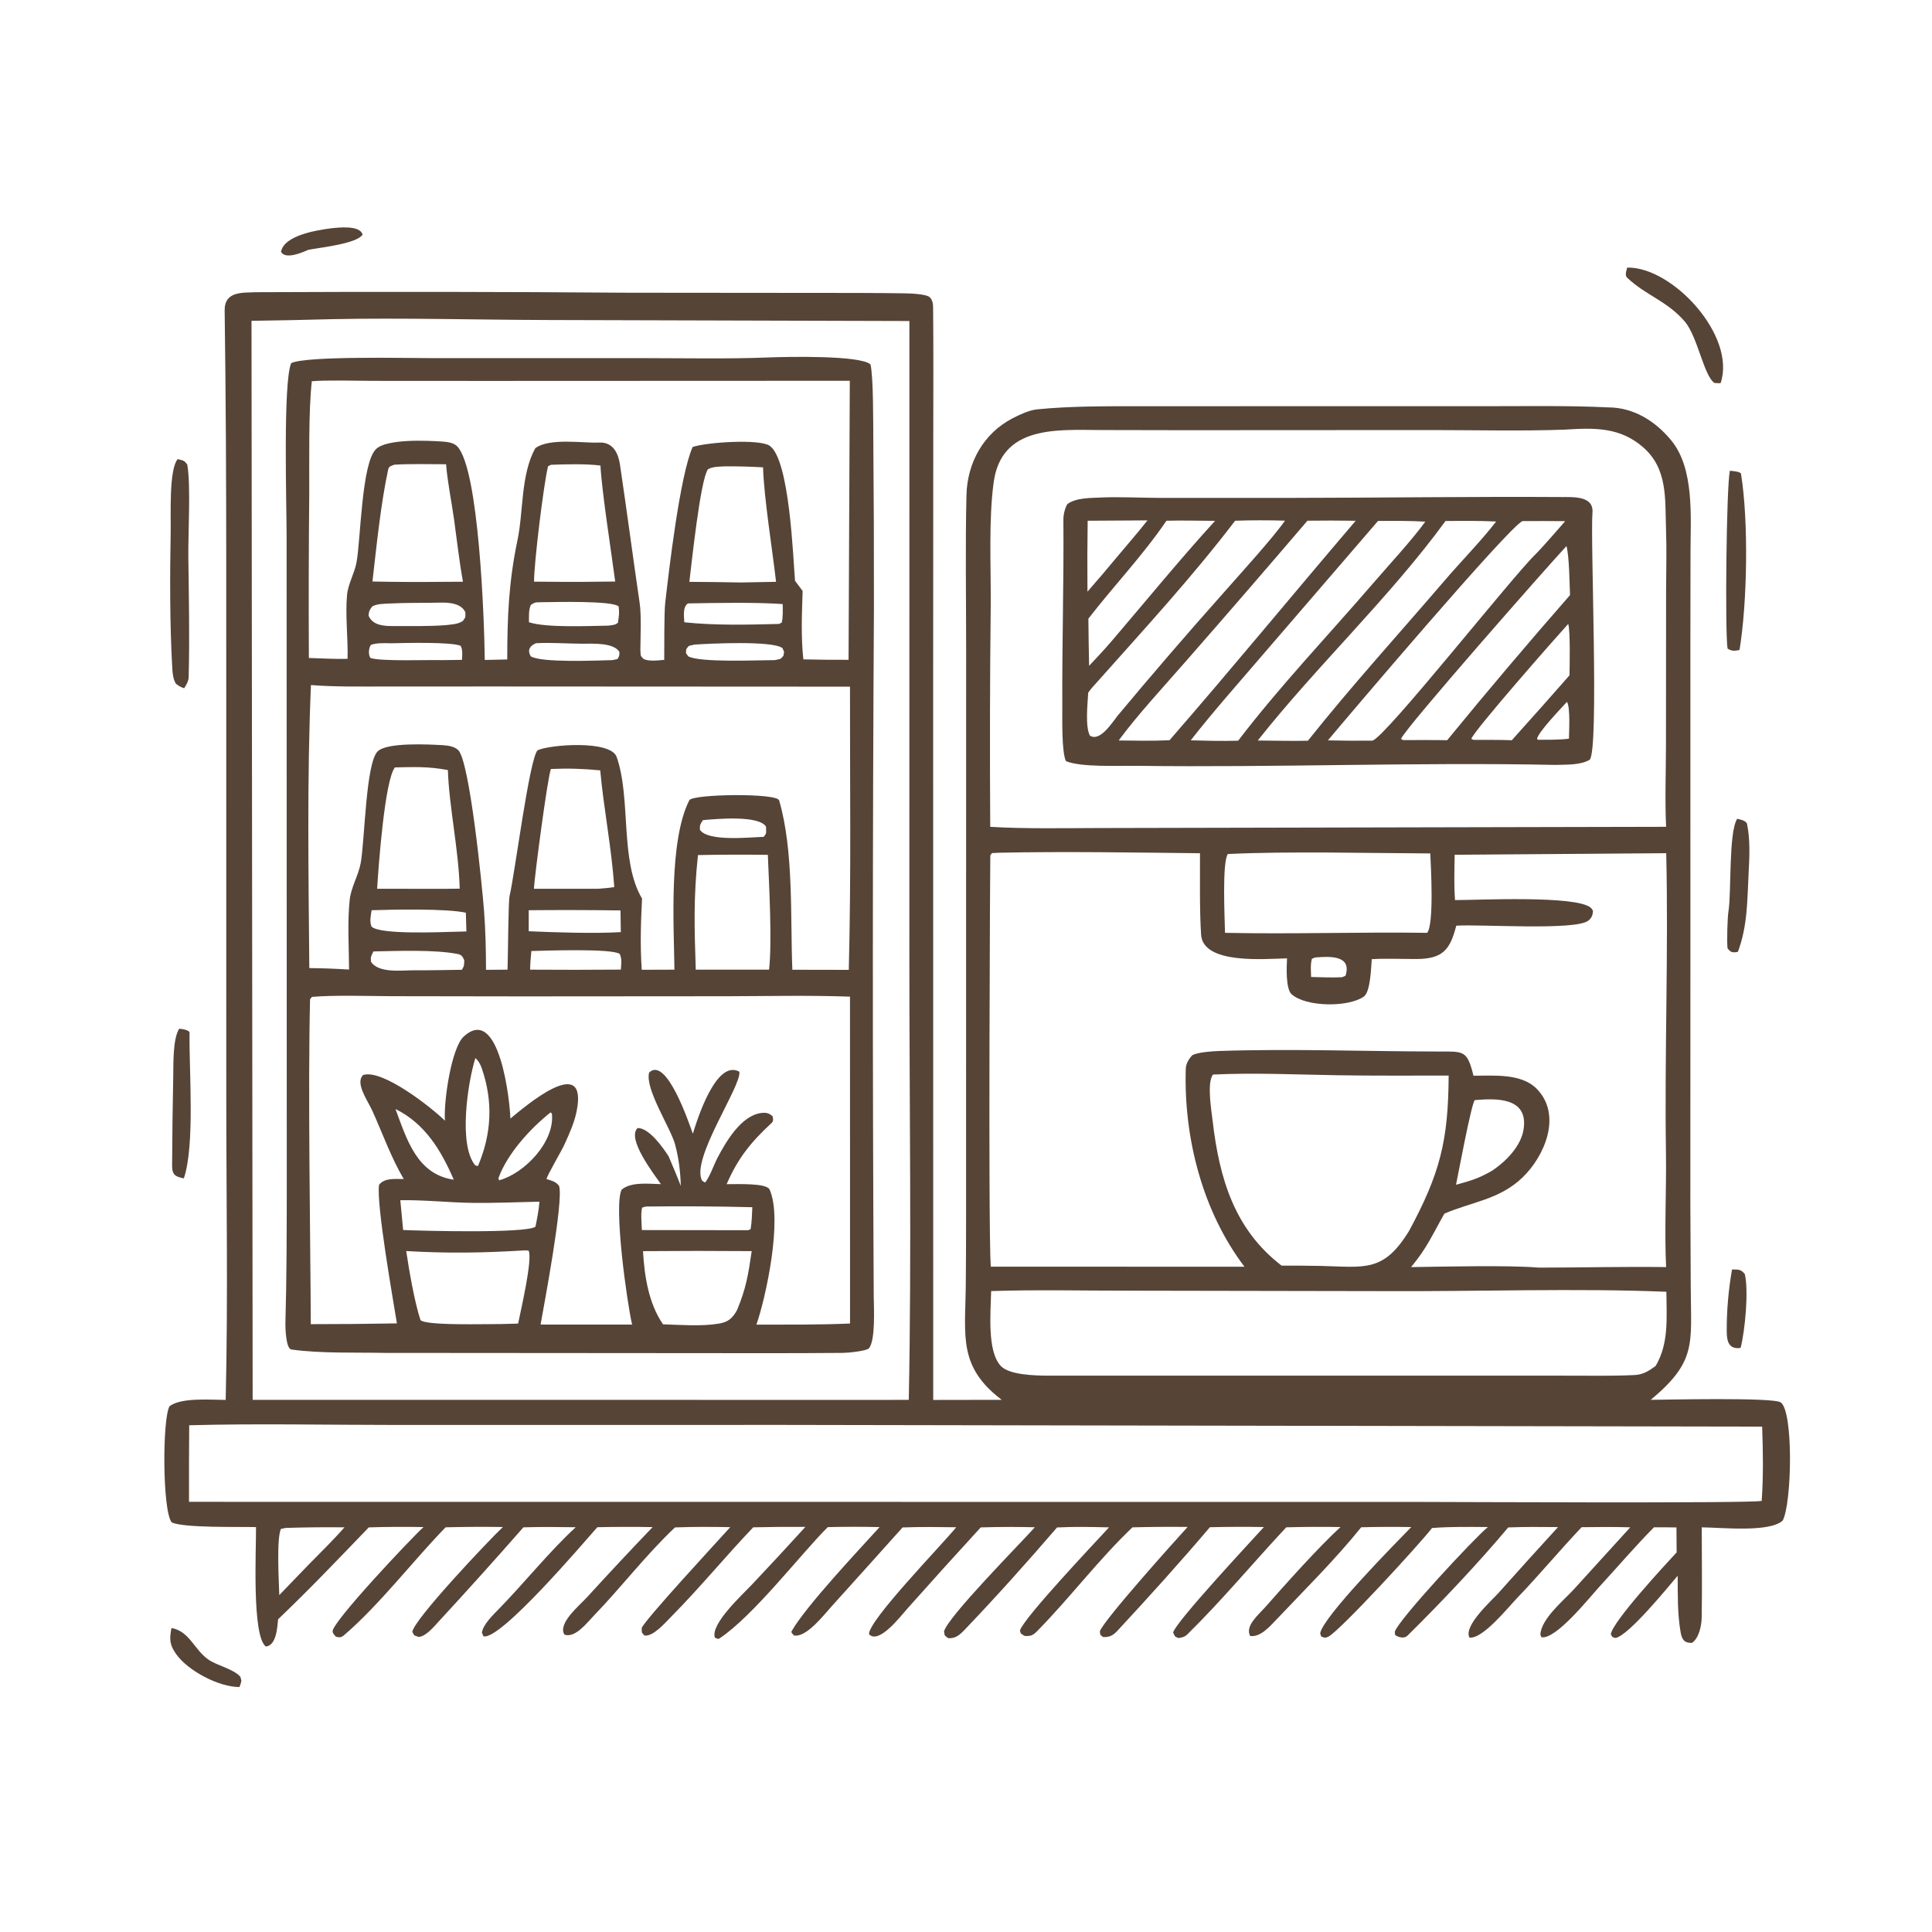 <?xml version="1.0" encoding="UTF-8"?> <svg xmlns="http://www.w3.org/2000/svg" width="145" height="145" viewBox="0 0 145 145" fill="none"><path d="M19.232 21.931C28.554 21.886 37.875 21.899 47.196 21.97L60.563 21.982C63 21.985 65.451 21.977 67.887 22.015C68.293 22.021 69.529 22.061 69.782 22.311C70.03 22.555 70.03 22.892 70.033 23.227C70.062 26.442 70.047 29.677 70.043 32.891L70.036 51.098L70.04 105.068L75.182 105.059C71.926 102.596 72.436 100.298 72.482 96.609C72.499 94.853 72.507 93.096 72.506 91.339L72.507 71.84L72.511 48.688C72.511 44.849 72.444 40.992 72.535 37.161C72.593 34.723 73.816 32.524 75.997 31.393C76.505 31.13 77.249 30.781 77.825 30.724C80.356 30.473 82.901 30.491 85.441 30.488L97.105 30.486L112.102 30.484C114.969 30.485 117.827 30.436 120.701 30.575C122.584 30.58 124.2 31.573 125.409 33.026C127.181 35.153 126.879 38.787 126.876 41.39L126.866 48.617L126.868 70.483L126.864 90.234L126.893 96.617C126.912 100.873 127.359 102.168 123.891 105.06C124.825 105.056 133.07 104.858 133.644 105.25C134.612 105.912 134.487 112.814 133.796 114.119C132.808 115.036 129.189 114.639 127.719 114.63C127.72 116.872 127.754 119.143 127.715 121.385C127.703 122.003 127.526 122.918 126.995 123.298C126.423 123.327 126.232 123.059 126.134 122.51C125.891 121.131 125.922 119.658 125.912 118.264C125.104 119.216 122.239 122.734 121.248 122.936C120.94 122.834 121.054 122.927 120.894 122.655C121.02 121.71 124.942 117.47 125.834 116.511L125.821 114.638C125.281 114.619 124.68 114.629 124.134 114.627C122.72 116.052 121.408 117.597 120.053 119.069C119.294 119.895 116.784 123.065 115.688 122.878L115.606 122.682C115.671 121.5 117.298 120.17 118.106 119.298L122.354 114.628C121.125 114.589 119.934 114.604 118.706 114.618C117.061 116.349 115.509 118.224 113.852 119.946C113.159 120.666 111.275 123.033 110.285 122.902C109.822 122.025 111.918 120.159 112.456 119.564C113.937 117.903 115.429 116.252 116.933 114.611C115.67 114.599 114.459 114.586 113.195 114.636C110.99 117.27 108.11 120.32 105.634 122.759C105.396 122.994 104.974 122.899 104.709 122.711L104.68 122.471C104.932 121.583 110.718 115.368 111.67 114.607C110.265 114.596 108.876 114.571 107.476 114.681C106.602 115.825 100.559 122.413 99.687 122.84C99.465 122.949 99.383 122.912 99.161 122.824L99.081 122.589C99.271 121.358 104.75 115.808 105.918 114.609C104.666 114.586 103.414 114.591 102.162 114.624C100.19 117.069 97.9 119.329 95.739 121.613C95.266 122.112 94.568 122.891 93.828 122.783C93.421 122.039 94.449 121.192 94.939 120.643C96.449 118.928 98.963 116.111 100.607 114.607C99.25 114.584 97.892 114.59 96.535 114.628C94.049 117.289 91.705 120.118 89.103 122.671C88.92 122.851 88.677 122.916 88.431 122.938C88.111 122.779 88.219 122.875 88.046 122.525C88.199 121.772 93.892 115.671 94.858 114.608C93.507 114.583 92.155 114.587 90.804 114.621C88.591 117.228 86.177 119.904 83.844 122.414C83.523 122.759 83.234 122.89 82.776 122.859C82.521 122.624 82.594 122.765 82.548 122.422C82.924 121.49 88.183 115.642 89.135 114.599C87.755 114.584 86.374 114.594 84.993 114.63C82.467 117.031 80.337 119.872 77.9 122.359C77.526 122.741 77.409 122.8 76.908 122.783C76.58 122.572 76.639 122.679 76.547 122.375C76.843 121.414 82.174 115.784 83.237 114.631C81.889 114.6 80.685 114.571 79.334 114.638C77.117 117.215 74.76 119.849 72.406 122.308C72.017 122.714 71.724 122.976 71.164 122.95C70.844 122.688 70.924 122.826 70.851 122.437C71.151 121.33 76.485 115.941 77.669 114.623C76.315 114.589 74.96 114.593 73.605 114.634C71.752 116.654 69.915 118.688 68.094 120.736C67.603 121.281 65.97 123.441 65.222 122.652C65.149 121.643 70.694 115.947 71.766 114.623C70.403 114.605 69.104 114.586 67.739 114.638C65.974 116.603 64.213 118.574 62.44 120.531C61.838 121.196 60.499 122.943 59.581 122.741C59.494 122.635 59.359 122.52 59.409 122.432C60.474 120.535 64.712 116.056 66.016 114.611C64.72 114.581 63.423 114.581 62.127 114.613C60.12 116.604 56.587 121.241 54.002 122.964C53.876 123.048 53.739 122.949 53.645 122.894C53.333 121.857 55.725 119.681 56.459 118.899C57.801 117.478 59.129 116.045 60.444 114.598C59.139 114.586 57.835 114.596 56.531 114.628C54.448 116.809 52.523 119.167 50.397 121.312C49.938 121.775 49.018 122.857 48.362 122.747C48.117 122.458 48.182 122.597 48.16 122.185C48.403 121.559 53.939 115.58 54.807 114.616C53.376 114.592 52.096 114.579 50.66 114.636C48.494 116.676 46.65 119.104 44.581 121.245C44.041 121.804 43.184 122.952 42.363 122.686C41.84 121.836 43.465 120.527 44.08 119.851C45.692 118.085 47.326 116.338 48.981 114.612C47.597 114.586 46.214 114.589 44.831 114.62C43.731 115.862 37.52 123.165 36.28 122.805L36.169 122.538C36.233 121.957 36.983 121.222 37.392 120.805C39.334 118.825 41.181 116.491 43.21 114.622C41.877 114.603 40.618 114.588 39.282 114.629C37.205 116.999 35.098 119.342 32.961 121.657C32.576 122.073 31.964 122.832 31.413 122.853C31.022 122.705 31.137 122.811 30.946 122.48C31.022 121.578 36.796 115.487 37.744 114.605C36.311 114.583 34.878 114.591 33.445 114.627C31.102 117.02 28.437 120.503 25.799 122.742C25.584 122.924 25.426 122.891 25.203 122.833C25.099 122.702 24.963 122.599 24.963 122.425C24.964 121.702 30.827 115.483 31.786 114.61C30.417 114.582 29.047 114.59 27.678 114.632C25.419 116.982 23.232 119.278 20.873 121.528C20.812 122.142 20.746 123.491 19.954 123.575C18.891 122.793 19.232 116.272 19.214 114.612C17.881 114.575 13.88 114.688 12.894 114.265C12.179 113.444 12.178 106.427 12.728 105.535C13.604 104.877 15.768 105.057 16.938 105.067C17.118 97.43 16.985 90.117 16.983 82.51L16.98 42.344C16.978 35.995 16.949 29.656 16.861 23.307C16.841 21.837 18.196 21.978 19.232 21.931ZM18.876 24.078L18.962 105.06L62.145 105.064L68.205 105.063C68.424 94.144 68.246 82.642 68.249 71.677L68.252 24.093L41.111 24.018C35.81 24.003 30.174 23.845 24.912 23.954C22.9 24.01 20.888 24.051 18.876 24.078ZM82.536 62.145L125.045 62.053C124.948 60.173 125.033 57.774 125.034 55.84L125.043 44.288C125.051 42.777 125.092 41.226 125.038 39.717C124.958 37.448 125.184 35.181 123.304 33.554C121.606 32.086 119.754 32.103 117.627 32.233C117.565 32.237 117.504 32.241 117.441 32.245C114.248 32.365 110.656 32.276 107.423 32.277L88.885 32.287L82.571 32.275C79.288 32.257 75.158 31.934 74.576 36.204C74.194 39.005 74.374 42.467 74.357 45.341C74.294 50.912 74.281 56.483 74.319 62.054C76.908 62.213 79.912 62.15 82.536 62.145ZM115.485 95.137C118.607 95.137 121.96 95.052 125.045 95.097C124.91 92.411 125.074 89.255 125.033 86.522C124.921 79.103 125.228 71.434 125.053 64.034L109.175 64.152C109.156 65.27 109.117 66.444 109.202 67.554C110.946 67.552 118.278 67.186 119.383 68.122C119.462 68.189 119.506 68.269 119.558 68.357C119.541 68.667 119.466 68.888 119.21 69.093C118.242 69.865 111.047 69.348 109.295 69.475C108.832 71.273 108.298 71.966 106.306 71.976C105.206 71.981 104.046 71.918 102.951 71.988C102.903 72.587 102.864 74.434 102.36 74.792C101.206 75.613 98.013 75.587 96.936 74.618C96.488 74.216 96.559 72.557 96.594 71.927C95.01 71.954 90.288 72.419 90.144 70.146C90.022 68.234 90.068 65.976 90.061 64.037C85.115 63.985 79.96 63.895 75.024 63.998L74.456 64.024C74.412 64.085 74.353 64.137 74.324 64.206C74.312 64.234 74.16 92.177 74.358 95.064L93.401 95.071C90.267 90.945 88.837 85.433 88.994 80.226C89.006 79.821 89.222 79.476 89.492 79.188C89.915 78.974 90.966 78.896 91.484 78.879C96.973 78.695 102.467 78.913 107.956 78.918C109.854 78.921 110.112 78.801 110.587 80.735C112.13 80.732 114.197 80.547 115.343 81.726C117.245 83.684 115.948 86.745 114.274 88.366C112.542 90.041 110.414 90.212 108.404 91.086C107.488 92.701 107.11 93.645 105.905 95.098C108.324 95.066 113.198 94.942 115.485 95.137ZM107.112 70.011C107.637 69.365 107.392 65.025 107.345 64.051C102.605 64.032 96.804 63.877 92.153 64.095C91.709 64.694 91.921 69.017 91.939 70.01C97.01 70.119 102.119 69.937 107.112 70.011ZM14.186 112.715L106.647 112.722C108.434 112.722 131.753 112.839 132.219 112.642C132.348 110.82 132.318 108.897 132.253 107.071L58.833 106.942L29.674 106.945C24.664 106.946 19.145 106.83 14.2 106.969C14.185 108.885 14.18 110.8 14.186 112.715ZM112.027 87.837C113.05 87.14 114.149 86.017 114.346 84.771C114.74 82.282 112.168 82.445 110.686 82.564C110.425 82.834 109.447 88.112 109.277 88.916C110.371 88.626 111.027 88.425 112.027 87.837ZM20.961 119.714L23.137 117.458C24.001 116.574 25.053 115.55 25.851 114.629C24.384 114.612 22.916 114.627 21.449 114.673L21.086 114.746C20.743 115.465 20.932 118.719 20.961 119.714ZM100.723 73.342L100.983 73.232C101.492 71.648 99.718 71.78 98.702 71.86L98.461 71.957C98.339 72.404 98.388 72.856 98.402 73.325C99.14 73.341 99.995 73.382 100.723 73.342ZM125.065 96.95C118.409 96.672 110.768 96.937 104.017 96.902L84.745 96.868C81.435 96.869 77.665 96.786 74.388 96.898C74.356 98.453 74.062 101.428 75.125 102.531C75.763 103.193 77.684 103.24 78.603 103.245L108.033 103.242L117.716 103.246C119.35 103.247 121.052 103.279 122.682 103.199C123.332 103.166 123.756 102.883 124.26 102.517C125.264 100.817 125.078 98.897 125.065 96.95ZM91.033 80.647C90.564 81.293 90.919 83.328 91.015 84.156C91.511 88.417 92.64 92.27 96.186 94.987C97.126 94.989 98.145 94.986 99.079 95.008C102.437 95.086 103.825 95.527 105.756 92.378C108.069 88.084 108.698 85.642 108.724 80.724C105.955 80.723 103.146 80.743 100.38 80.699C97.286 80.65 94.126 80.501 91.033 80.647Z" fill="#564437"></path><path d="M57.679 26.827C59.029 26.776 64.514 26.648 65.329 27.344C65.557 28.249 65.532 31.845 65.543 32.926C65.58 37.142 65.595 41.359 65.59 45.576C65.488 62.818 65.483 80.06 65.575 97.302C65.584 98.097 65.722 100.626 65.208 101.197C65.033 101.391 63.678 101.533 63.295 101.536C59.388 101.573 55.446 101.554 51.538 101.554L28.905 101.537C26.721 101.493 24.046 101.59 21.873 101.283C21.446 101.223 21.411 99.626 21.422 99.219C21.512 95.982 21.519 92.747 21.522 89.508L21.516 62.732L21.51 40.12C21.509 37.938 21.234 28.654 21.855 27.254C22.978 26.702 30.537 26.878 32.283 26.877L48.286 26.878C51.325 26.879 54.667 26.949 57.679 26.827ZM23.325 99.381C25.48 99.382 27.635 99.362 29.789 99.322C29.507 97.586 28.226 90.327 28.449 88.922C28.869 88.381 29.663 88.495 30.305 88.487C29.362 86.915 28.701 85.029 27.936 83.348C27.597 82.602 26.625 81.273 27.258 80.679C28.718 80.227 32.361 83.105 33.394 84.11C33.285 82.682 33.876 78.65 34.799 77.799C37.508 75.303 38.289 82.808 38.303 83.952C39.352 83.088 44.157 78.952 43.279 83.394C43.117 84.217 42.748 85.048 42.402 85.811C42.188 86.317 41.048 88.228 41.019 88.489C41.428 88.627 41.714 88.67 41.962 89.009C42.313 90.124 40.834 97.927 40.572 99.41L47.442 99.413C47.058 97.797 46.034 90.434 46.659 89.282C47.367 88.686 48.681 88.848 49.603 88.872C49.079 88.114 47.01 85.454 47.855 84.659C48.721 84.653 49.755 86.117 50.182 86.788C50.493 87.524 50.812 88.261 51.095 89.008C51.066 87.94 50.946 86.935 50.666 85.894C50.328 84.638 48.39 81.735 48.718 80.497C50.019 79.234 51.719 84.316 52 85.091C52.356 83.909 53.776 79.481 55.489 80.433C55.683 81.479 51.789 87.035 52.701 88.621L52.919 88.753C53.27 88.332 53.564 87.439 53.844 86.906C54.478 85.697 55.622 83.724 57.135 83.532C57.516 83.484 57.711 83.545 57.983 83.775C58.012 83.939 58.067 84.134 57.927 84.264C56.375 85.701 55.396 86.896 54.535 88.874C55.255 88.882 57.53 88.767 57.759 89.277C58.765 91.512 57.466 97.431 56.77 99.414C59.101 99.412 61.471 99.435 63.797 99.332L63.793 74.8C60.674 74.689 57.607 74.764 54.49 74.77L39.237 74.781L29.34 74.766C27.603 74.758 25.109 74.673 23.412 74.818C23.365 74.877 23.318 74.936 23.271 74.995C23.103 81.736 23.3 93.125 23.325 99.381ZM23.215 72.656C24.21 72.666 25.204 72.704 26.197 72.767C26.192 71.058 26.064 69.239 26.244 67.541C26.344 66.586 26.901 65.713 27.073 64.764C27.381 63.063 27.448 57.249 28.352 56.384C29.064 55.703 32.175 55.867 33.227 55.926C33.609 55.947 34.121 56.019 34.399 56.305C35.254 57.183 36.188 66.498 36.331 68.391C36.44 69.845 36.475 71.328 36.475 72.787L38.092 72.775C38.128 71.947 38.143 67.663 38.246 67.238C38.621 65.698 39.735 56.891 40.351 56.306C41.272 55.886 45.829 55.521 46.283 56.815C47.379 59.939 46.502 64.622 48.186 67.438C48.094 69.324 48.038 70.886 48.164 72.783L50.617 72.775C50.578 69.495 50.179 63.12 51.735 60.059C51.973 59.59 58.311 59.502 58.476 60.069C59.583 63.87 59.309 68.848 59.467 72.782L63.703 72.79C63.886 65.541 63.783 58.733 63.793 51.535L37.131 51.521L29.026 51.523C27.236 51.523 25.102 51.559 23.337 51.414C23.037 58.351 23.155 65.71 23.215 72.656ZM23.182 49.382C24.022 49.406 25.278 49.478 26.086 49.444C26.125 47.904 25.904 46.145 26.047 44.644C26.126 43.813 26.607 43.034 26.757 42.209C27.076 40.455 27.136 34.768 28.217 33.709C29.024 32.919 32.055 33.061 33.206 33.14C33.576 33.166 34.054 33.222 34.321 33.504C35.954 35.224 36.349 46.593 36.383 49.531L38.07 49.494C38.073 46.325 38.179 43.676 38.838 40.542C39.295 38.368 39.072 35.641 40.174 33.639C41.255 32.84 43.77 33.273 44.961 33.215C46.048 33.161 46.413 34.082 46.529 34.865C47.045 38.321 47.501 41.802 48.007 45.26C48.145 46.205 48.068 47.795 48.061 48.785C48.106 49.289 48.025 49.15 48.295 49.453C48.701 49.657 49.382 49.563 49.852 49.524C49.856 48.713 49.846 45.967 49.919 45.314C50.208 42.755 51.032 35.686 51.984 33.547C53.05 33.184 56.993 32.934 57.756 33.45C59.266 34.47 59.523 41.882 59.668 43.59L60.238 44.351C60.185 46.058 60.107 47.787 60.293 49.487C61.423 49.513 62.555 49.524 63.686 49.52L63.779 28.578L36.525 28.589L27.977 28.584C26.727 28.582 24.589 28.515 23.403 28.612C23.144 30.899 23.222 34.653 23.21 37.071C23.17 41.175 23.16 45.278 23.182 49.382ZM28.305 66.703L33.313 66.709L34.502 66.695C34.42 63.724 33.704 60.57 33.615 57.794C32.119 57.518 31.165 57.565 29.64 57.595C28.871 58.537 28.397 65.147 28.305 66.703ZM52.218 72.773L57.72 72.776C57.957 70.644 57.718 66.427 57.628 64.157C55.88 64.133 54.131 64.139 52.383 64.175C52.045 67.334 52.114 69.626 52.218 72.773ZM51.737 43.669C53.031 43.675 54.324 43.69 55.617 43.716L58.244 43.666C57.969 41.259 57.33 37.313 57.269 35.075C56.339 35.02 55.407 34.995 54.475 34.999C54.037 35.023 53.491 35.004 53.128 35.224C52.554 36.064 51.911 42.261 51.737 43.669ZM30.488 93.894C30.7 95.333 31.106 97.697 31.558 99.077C31.935 99.456 35.554 99.382 36.355 99.382C37.199 99.383 38.042 99.368 38.885 99.338C39.063 98.459 40 94.445 39.67 93.859L39.402 93.842C36.256 94.033 33.672 94.077 30.488 93.894ZM29.599 34.875C29.358 34.974 29.189 34.982 29.134 35.237C28.577 37.798 28.247 41.085 27.954 43.643C29.713 43.68 31.473 43.688 33.232 43.668L34.746 43.66C34.472 42.167 34.287 40.48 34.075 38.961C33.904 37.738 33.563 36.032 33.48 34.843C32.253 34.84 30.807 34.803 29.599 34.875ZM29.217 45.295C28.762 45.324 28.324 45.303 27.936 45.516C27.719 45.81 27.693 45.849 27.661 46.211C27.984 46.947 28.803 46.988 29.526 46.987C30.804 46.984 32.176 47.017 33.444 46.918C33.899 46.863 34.37 46.856 34.74 46.604C34.975 46.255 34.916 46.417 34.931 45.964C34.639 45.295 33.749 45.213 33.103 45.228C31.828 45.258 30.485 45.228 29.217 45.295ZM35.005 69.907L34.962 68.499C33.516 68.183 29.555 68.258 27.891 68.314C27.827 68.742 27.721 69.151 27.887 69.546C28.525 70.158 32.984 69.956 34.103 69.932C34.404 69.927 34.705 69.918 35.005 69.907ZM48.26 93.901C48.363 95.761 48.679 97.833 49.763 99.392C51.089 99.432 52.609 99.557 53.919 99.345C54.644 99.228 54.961 98.963 55.316 98.325C56.001 96.684 56.162 95.644 56.416 93.899C53.697 93.877 50.978 93.878 48.26 93.901ZM39.682 69.891C41.68 69.981 44.599 70.074 46.593 69.957L46.569 68.33C44.273 68.298 41.978 68.293 39.683 68.314L39.682 69.891ZM35.871 87.515C36.891 85.112 37.027 82.698 36.157 80.177C36.057 79.888 35.912 79.611 35.677 79.411C35.104 81.243 34.387 85.933 35.669 87.464L35.871 87.515ZM40.487 90.188C38.848 90.224 37.101 90.298 35.476 90.278C33.671 90.256 31.866 90.047 30.045 90.079C30.11 90.825 30.181 91.57 30.256 92.314C31.646 92.377 39.442 92.583 40.187 92.069C40.317 91.411 40.434 90.861 40.487 90.188ZM39.785 72.775C42.056 72.791 44.327 72.79 46.597 72.771C46.626 72.322 46.689 72.007 46.517 71.598C45.949 71.166 40.867 71.35 39.879 71.376C39.839 71.841 39.791 72.309 39.785 72.775ZM44.78 43.659L46.172 43.645C45.887 41.464 45.177 36.978 45.064 34.94C44.013 34.801 42.436 34.841 41.353 34.884L41.13 34.993C40.791 36.427 40.092 42.142 40.079 43.654C41.625 43.66 43.24 43.691 44.78 43.659ZM33.204 49.543L34.675 49.524C34.687 49.14 34.745 48.792 34.571 48.468C33.842 48.164 30.34 48.258 29.393 48.278C28.93 48.276 28.226 48.227 27.827 48.409C27.668 48.661 27.63 49.133 27.802 49.382C28.596 49.652 32.117 49.513 33.204 49.543ZM40.221 48.275C39.77 48.469 39.561 48.773 39.829 49.252C40.6 49.76 44.806 49.569 45.973 49.543L46.346 49.461C46.494 49.218 46.478 49.221 46.489 48.929C46.057 48.209 44.456 48.314 43.663 48.311C42.555 48.306 41.315 48.212 40.221 48.275ZM57.31 62.808C57.571 62.516 57.487 62.517 57.492 62.044C56.957 61.169 53.776 61.457 52.751 61.553C52.548 61.882 52.518 61.901 52.527 62.27C53.109 63.18 56.194 62.841 57.31 62.808ZM29.681 83.234C30.526 85.496 31.288 88.141 34.056 88.538C33.12 86.367 31.91 84.33 29.681 83.234ZM58.163 49.542C58.623 49.429 58.532 49.524 58.793 49.224C58.862 48.84 58.881 48.995 58.722 48.641C57.973 48.064 53.229 48.303 52.124 48.378C51.632 48.504 51.738 48.397 51.502 48.73C51.483 49.101 51.442 48.954 51.657 49.26C52.557 49.743 56.836 49.544 58.163 49.542ZM56.463 90.603C53.801 90.537 51.138 90.52 48.475 90.552L48.197 90.63C48.071 91.021 48.162 91.847 48.172 92.318L56.163 92.33L56.339 92.241C56.425 91.661 56.44 91.192 56.463 90.603ZM58.742 45.336C56.634 45.19 53.778 45.251 51.629 45.287C51.221 45.578 51.343 46.217 51.356 46.703C53.611 46.948 56.182 46.889 58.468 46.827L58.669 46.727C58.777 46.291 58.745 45.79 58.742 45.336ZM34.664 72.784C34.848 72.482 34.83 72.438 34.843 72.069C34.742 71.844 34.676 71.667 34.374 71.605C32.674 71.256 29.737 71.372 28.024 71.408C27.853 71.766 27.801 71.812 27.846 72.188C28.436 73.076 30.199 72.811 31.18 72.82C32.332 72.83 33.51 72.797 34.664 72.784ZM41.328 83.481C39.807 84.69 38.069 86.585 37.406 88.43L37.46 88.584C39.375 88.063 41.65 85.683 41.422 83.587L41.328 83.481ZM40.071 66.704L44.914 66.703C45.32 66.67 45.7 66.642 46.103 66.578C45.89 63.572 45.311 60.7 45.048 57.818C43.82 57.692 42.585 57.657 41.352 57.713C41.121 58.146 40.115 65.78 40.071 66.704ZM40.79 45.195C40.247 45.223 40.221 45.138 39.84 45.403C39.665 45.764 39.705 46.277 39.698 46.7C41.017 47.128 44.112 46.978 45.646 46.956C45.987 46.901 46.133 46.933 46.377 46.738C46.45 46.236 46.499 46.019 46.429 45.514C45.963 45.071 41.688 45.187 40.79 45.195Z" fill="#564437"></path><path d="M82.706 37.336C83.902 37.278 85.778 37.366 87.05 37.367L97.101 37.366C103.81 37.359 110.517 37.262 117.225 37.304C118.033 37.312 119.617 37.191 119.517 38.47C119.35 40.628 120.019 56.162 119.316 57.015C118.639 57.434 117.542 57.382 116.734 57.408C106.279 57.191 95.748 57.616 85.285 57.476C83.991 57.459 81.14 57.601 80.003 57.126C79.666 56.459 79.733 53.877 79.728 53.016C79.704 48.348 79.849 43.681 79.809 39.013C79.805 38.636 79.916 38.153 80.108 37.83C80.795 37.337 81.848 37.383 82.706 37.336ZM83.96 55.573C85.243 55.589 86.49 55.614 87.774 55.556C92.44 50.195 97.111 44.511 101.747 39.085C100.54 39.066 99.333 39.064 98.126 39.08C95.124 42.594 92.1 46.091 89.055 49.569C87.463 51.396 85.365 53.658 83.96 55.573ZM94.398 55.577C95.621 55.585 96.946 55.62 98.16 55.594C101.474 51.43 104.999 47.567 108.457 43.53C109.666 42.119 111.181 40.579 112.289 39.14C110.996 39.08 109.779 39.091 108.489 39.1C104.354 44.779 98.761 50.049 94.398 55.577ZM89.367 55.564C90.574 55.595 91.715 55.625 92.925 55.591C96.067 51.48 99.703 47.668 103.078 43.75C104.214 42.432 105.992 40.509 106.973 39.149C105.799 39.081 104.604 39.095 103.426 39.095L94.664 49.268C92.948 51.274 90.98 53.49 89.367 55.564ZM87.546 39.083C85.736 41.731 83.619 43.931 81.685 46.431C81.696 47.611 81.714 48.792 81.739 49.972C82.326 49.346 82.906 48.734 83.462 48.08C85.922 45.202 88.67 41.846 91.192 39.091C90.015 39.085 88.713 39.05 87.546 39.083ZM108.613 55.554C111.626 51.873 114.7 48.243 117.832 44.663C117.794 43.758 117.78 41.77 117.566 40.984C116.265 42.371 105.456 54.646 105.149 55.454C105.197 55.484 105.261 55.536 105.309 55.544C106.399 55.546 107.525 55.533 108.613 55.554ZM110.615 55.53C111.52 55.536 112.572 55.517 113.464 55.556C114.918 53.942 116.361 52.318 117.794 50.684C117.805 49.956 117.863 47.388 117.699 46.824C116.82 47.785 110.589 54.871 110.424 55.453C110.476 55.477 110.565 55.526 110.615 55.53ZM96.437 39.077C95.322 39.041 93.824 39.039 92.696 39.085C89.49 43.292 85.86 47.233 82.344 51.184C82.1 51.458 81.877 51.683 81.67 51.993C81.626 52.866 81.437 54.49 81.793 55.203C82.534 55.709 83.45 54.261 83.877 53.718C86.484 50.592 89.142 47.508 91.849 44.468C92.952 43.212 95.611 40.294 96.437 39.077ZM81.616 44.404C82.366 43.552 83.102 42.688 83.825 41.812C84.587 40.908 85.39 39.981 86.12 39.056L81.631 39.083C81.605 40.856 81.6 42.63 81.616 44.404ZM117.471 39.114C116.412 39.111 115.326 39.095 114.27 39.109C113.298 39.463 101.057 53.894 99.662 55.567C100.777 55.594 101.892 55.6 103.006 55.585C103.991 55.324 113.494 43.28 115.252 41.59C115.623 41.234 117.082 39.565 117.471 39.114ZM115.435 55.523C116.197 55.518 116.998 55.535 117.752 55.44C117.76 54.868 117.866 53.087 117.603 52.675C117.137 53.188 115.435 54.953 115.356 55.457L115.435 55.523Z" fill="#564437"></path><path d="M13.336 34.457C13.805 34.575 13.821 34.56 14.055 34.864C14.331 36.434 14.113 40.053 14.135 41.827C14.173 44.769 14.238 47.869 14.16 50.812C14.152 51.124 13.988 51.395 13.822 51.654C13.509 51.541 13.463 51.511 13.197 51.31C12.989 50.96 12.953 50.53 12.928 50.125C12.74 46.734 12.749 43.281 12.81 39.886C12.832 38.654 12.671 35.244 13.336 34.457Z" fill="#564437"></path><path d="M129.829 35.332C129.983 35.341 130.637 35.39 130.666 35.563C131.243 39.132 131.137 45.255 130.554 48.78C130.213 48.864 129.934 48.874 129.655 48.674C129.459 47.448 129.565 36.578 129.829 35.332Z" fill="#564437"></path><path d="M122.124 20.083C125.521 20.011 130.329 25.204 129.136 28.753C129.003 28.769 128.819 28.75 128.68 28.742C127.89 28.256 127.402 25.245 126.452 24.138C125.122 22.588 123.528 22.174 122.127 20.848C121.927 20.658 122.062 20.334 122.124 20.083Z" fill="#564437"></path><path d="M13.449 77.207C13.624 77.221 14.23 77.294 14.226 77.52C14.18 80.27 14.647 85.935 13.797 88.44C13.15 88.313 12.914 88.17 12.917 87.474C12.926 85.256 12.958 83.029 13.002 80.811C13.022 79.854 12.958 77.991 13.449 77.207Z" fill="#564437"></path><path d="M130.378 61.451C130.588 61.498 131.066 61.594 131.119 61.842C131.364 63.015 131.301 64.317 131.238 65.512C131.132 67.537 131.163 69.516 130.431 71.438C130.053 71.521 129.863 71.473 129.652 71.161C129.599 70.613 129.642 68.906 129.728 68.365C129.951 66.962 129.727 62.501 130.378 61.451Z" fill="#564437"></path><path d="M12.87 122.183C14.254 122.439 14.577 123.853 15.693 124.589C16.328 125.008 17.573 125.284 18.045 125.853C18.155 126.269 18.131 126.113 17.975 126.615C16.44 126.627 14.094 125.397 13.205 124.122C12.705 123.406 12.72 123.001 12.87 122.183Z" fill="#564437"></path><path d="M24.809 17.139C25.407 17.074 27.026 16.882 27.212 17.609C26.783 18.294 24.02 18.578 23.139 18.749C22.665 18.96 21.409 19.502 21.091 18.896C21.328 17.653 23.778 17.28 24.809 17.139Z" fill="#564437"></path><path d="M129.992 95.279C130.476 95.278 130.654 95.256 130.95 95.62C131.253 96.854 130.967 99.888 130.636 101.163C129.747 101.293 129.598 100.668 129.594 99.913C129.585 98.39 129.727 96.778 129.992 95.279Z" fill="#564437"></path></svg> 